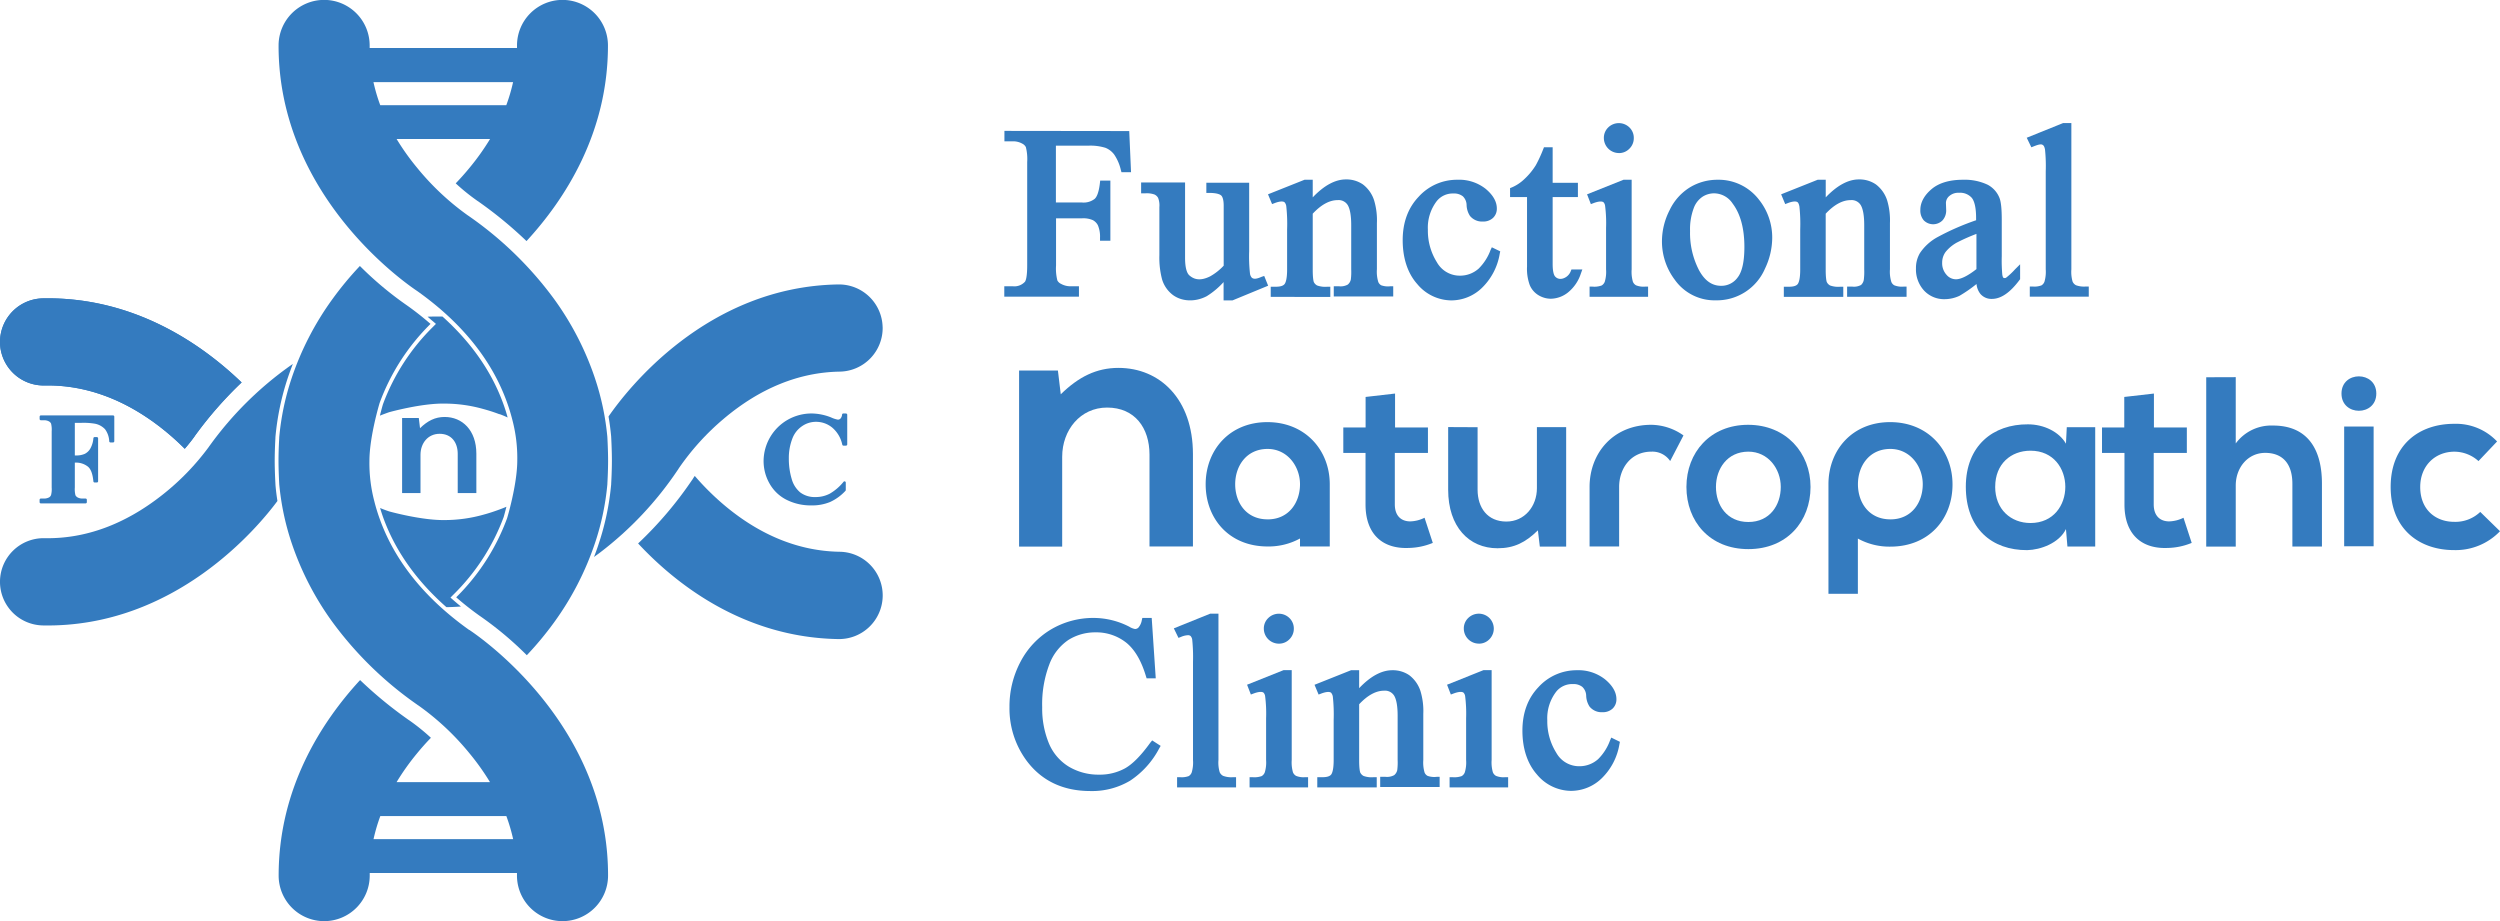 <svg id="Combined" xmlns="http://www.w3.org/2000/svg" viewBox="0 0 736.69 271.49"><title>FNC-logo-full-stacked-blue-01</title><g id="type_stacked" data-name="type stacked"><g id="Clinic"><path d="M359.54,1629.9c-2.71,3.77-5.21,6.3-7.43,7.54a15.41,15.41,0,0,1-7.66,1.86,17,17,0,0,1-8.93-2.37,14.63,14.63,0,0,1-5.82-6.79,26.92,26.92,0,0,1-2-10.73,33,33,0,0,1,2.11-12.62,15,15,0,0,1,5.61-7.18,14.82,14.82,0,0,1,8-2.24,14.2,14.2,0,0,1,9,3c2.51,2,4.48,5.32,5.85,9.91l.2.64h2.69l-1.19-17.8h-2.76l-.16.69a4.51,4.51,0,0,1-1,2.16,1.39,1.39,0,0,1-1,.41,4.66,4.66,0,0,1-1.68-.67,23.12,23.12,0,0,0-10.48-2.59,24.5,24.5,0,0,0-12.56,3.37,24,24,0,0,0-9,9.51,28,28,0,0,0-3.27,13.38,25.86,25.86,0,0,0,5,15.75c4.45,6,10.79,9,18.86,9a21.89,21.89,0,0,0,11.69-3.05,25.7,25.7,0,0,0,8.58-9.53l.42-.73-2.5-1.61Z" transform="translate(-20.59 -1411.03)" fill="#347bbf"/><path d="M381,1639.65a2.23,2.23,0,0,1-1-1.08,10,10,0,0,1-.36-3.59v-43.11h-2.45l-10.7,4.32,1.37,2.81.77-.3a5.74,5.74,0,0,1,2-.49,1.17,1.17,0,0,1,.8.24,2.07,2.07,0,0,1,.49,1.18,51,51,0,0,1,.22,6.44V1635a10.25,10.25,0,0,1-.38,3.64,2.13,2.13,0,0,1-.87,1.08,5.91,5.91,0,0,1-2.55.33h-.89v3h17.38v-3h-.89A6.86,6.86,0,0,1,381,1639.65Z" transform="translate(-20.59 -1411.03)" fill="#347bbf"/><path d="M397.45,1600.7a4.23,4.23,0,0,0,3.12-1.31,4.32,4.32,0,0,0,1.28-3.12,4.27,4.27,0,0,0-1.29-3.11,4.45,4.45,0,0,0-6.25,0,4.23,4.23,0,0,0-1.3,3.11,4.44,4.44,0,0,0,4.44,4.43Z" transform="translate(-20.59 -1411.03)" fill="#347bbf"/><path d="M402.51,1639.66a2.13,2.13,0,0,1-.92-1.06,10.7,10.7,0,0,1-.36-3.63v-26.46h-2.42l-10.74,4.29,1.12,2.89.83-.31c1.43-.53,2.47-.6,2.91-.23a1.86,1.86,0,0,1,.46,1,40.54,40.54,0,0,1,.29,6.53V1635a10.09,10.09,0,0,1-.39,3.63,2.21,2.21,0,0,1-.9,1.09,6.33,6.33,0,0,1-2.69.33h-.89v3h17.24v-3h-.89A5.79,5.79,0,0,1,402.51,1639.66Z" transform="translate(-20.59 -1411.03)" fill="#347bbf"/><path d="M441.26,1639.66a2,2,0,0,1-.87-.95A10.4,10.4,0,0,1,440,1635v-13.59a20.29,20.29,0,0,0-.82-6.7,9.57,9.57,0,0,0-3.31-4.71,8.56,8.56,0,0,0-5-1.47c-3.15,0-6.43,1.77-9.77,5.29v-5.29h-2.39l-10.76,4.29,1.2,2.88.81-.31c1.39-.52,2.43-.6,2.88-.22a2.32,2.32,0,0,1,.51,1.21,48.78,48.78,0,0,1,.24,6.8V1635c0,2.78-.43,3.82-.69,4.2-.39.57-1.25.85-2.56.85h-1.58v3h17.52v-3h-.89a6.93,6.93,0,0,1-3-.37,2.28,2.28,0,0,1-1-1.08c0-.1-.29-.73-.29-3.6v-16.44c2.47-2.64,4.94-4,7.34-4a3.16,3.16,0,0,1,3,1.51c.67,1.17,1,3.14,1,5.87v13a18.12,18.12,0,0,1-.11,3,2.64,2.64,0,0,1-.91,1.51,4.41,4.41,0,0,1-2.57.49h-1.55v3h17.52v-3H444A5.91,5.91,0,0,1,441.26,1639.66Z" transform="translate(-20.59 -1411.03)" fill="#347bbf"/><path d="M456.37,1600.7a4.22,4.22,0,0,0,3.12-1.31,4.43,4.43,0,0,0,0-6.24,4.46,4.46,0,0,0-6.26,0,4.23,4.23,0,0,0-1.29,3.11,4.44,4.44,0,0,0,4.43,4.43Z" transform="translate(-20.59 -1411.03)" fill="#347bbf"/><path d="M461.42,1639.66a2.15,2.15,0,0,1-.92-1.06,10.55,10.55,0,0,1-.36-3.63v-26.46h-2.42L447,1612.8l1.12,2.89.83-.31c1.43-.53,2.47-.6,2.91-.23a1.85,1.85,0,0,1,.47,1,41.45,41.45,0,0,1,.29,6.53V1635a10,10,0,0,1-.39,3.63,2.21,2.21,0,0,1-.9,1.09,6.39,6.39,0,0,1-2.69.33h-.89v3H465v-3h-.89A5.8,5.8,0,0,1,461.42,1639.66Z" transform="translate(-20.59 -1411.03)" fill="#347bbf"/><path d="M495.39,1628.38l-.37.86a15,15,0,0,1-3.48,5.47,8.21,8.21,0,0,1-5.53,2.11,7.68,7.68,0,0,1-6.81-3.95,17.46,17.46,0,0,1-2.66-9.58,12.84,12.84,0,0,1,2.62-8.43,6,6,0,0,1,4.91-2.25,4.17,4.17,0,0,1,2.78.82A3.69,3.69,0,0,1,488,1616a6.2,6.2,0,0,0,1,3.25,4.56,4.56,0,0,0,3.79,1.65,4.19,4.19,0,0,0,3-1.07,3.7,3.7,0,0,0,1.12-2.77c0-2.05-1.13-4-3.35-5.84a12.64,12.64,0,0,0-8.28-2.69,15.18,15.18,0,0,0-11.36,5c-3.13,3.28-4.71,7.59-4.71,12.81s1.44,9.69,4.26,12.89a13.18,13.18,0,0,0,10.12,4.85,13,13,0,0,0,8.9-3.62,18.13,18.13,0,0,0,5.31-10.15l.14-.68Z" transform="translate(-20.59 -1411.03)" fill="#347bbf"/></g><g id="Naturopathic"><path d="M431.68,1527v10h9.69v7.49h-9.76v15.18c0,3.34,1.85,5,4.56,5a10,10,0,0,0,4.2-1.07l2.43,7.41a19.62,19.62,0,0,1-7.2,1.49c-7.62.29-12.62-4.07-12.62-12.82v-15.18h-6.55V1537H423v-9Z" transform="translate(-20.59 -1411.03)" fill="#347bbf"/><path d="M456,1536.92v18.4c0,5.34,2.93,9.4,8.48,9.4,5.35,0,9-4.47,9-9.83v-18h8.62v35.22h-7.76l-.57-4.8c-3.64,3.57-7,5.28-11.9,5.28-8.41,0-14.54-6.34-14.54-17.24v-18.47Z" transform="translate(-20.59 -1411.03)" fill="#347bbf"/><path d="M516.67,1539.34l-3.92,7.55a6.31,6.31,0,0,0-5.49-2.77c-6.27,0-9.55,5.13-9.55,10.4v17.54H489v-17.54c0-10,7-18.31,18.18-18.31A16.69,16.69,0,0,1,516.67,1539.34Z" transform="translate(-20.59 -1411.03)" fill="#347bbf"/><path d="M554.11,1554.52c0,10.13-6.92,18.32-18.32,18.32s-18.25-8.19-18.25-18.32,7-18.31,18.18-18.31S554.11,1544.48,554.11,1554.52Zm-27.87,0c0,5.36,3.21,10.33,9.55,10.33s9.55-5,9.55-10.33-3.7-10.4-9.55-10.4C529.52,1544.13,526.24,1549.25,526.24,1554.52Z" transform="translate(-20.59 -1411.03)" fill="#347bbf"/><path d="M629.62,1536.92H638v35.15h-8.19l-.43-5.14c-2,4.14-7.49,6.13-11.41,6.21-10.41.06-18.1-6.35-18.1-18.68,0-12.12,8.05-18.46,18.32-18.39,4.7,0,9.19,2.21,11.19,5.7Zm-21.1,17.53c0,6.7,4.64,10.7,10.41,10.7,13.68,0,13.68-21.31,0-21.31C613.16,1543.84,608.53,1547.75,608.53,1554.45Z" transform="translate(-20.59 -1411.03)" fill="#347bbf"/><path d="M655.3,1527v10H665v7.49h-9.76v15.18c0,3.34,1.85,5,4.56,5a10.05,10.05,0,0,0,4.21-1.07l2.42,7.41a19.58,19.58,0,0,1-7.2,1.49c-7.62.29-12.61-4.07-12.61-12.82v-15.18H640V1537h6.56v-9Z" transform="translate(-20.59 -1411.03)" fill="#347bbf"/><path d="M679.41,1522.17v19.53a13,13,0,0,1,11-5.27c10,0,14.4,6.77,14.4,17.1v18.54h-8.71V1553.6c0-6.42-3.34-9.12-8-9.12-5.13,0-8.69,4.34-8.69,9.62v18h-8.7v-49.9Z" transform="translate(-20.59 -1411.03)" fill="#347bbf"/><path d="M720.83,1527c0,6.77-10.26,6.77-10.26,0S720.83,1520.25,720.83,1527Zm-9.47,45h8.68v-35.28h-8.68Z" transform="translate(-20.59 -1411.03)" fill="#347bbf"/><path d="M757.28,1567.57a18.11,18.11,0,0,1-13.54,5.56c-10.2,0-18.68-6.14-18.68-18.61s8.48-18.6,18.68-18.6a16.67,16.67,0,0,1,12.68,5.2l-5.48,5.78a10.65,10.65,0,0,0-7.06-2.77c-5.84,0-10.11,4.27-10.11,10.4,0,6.71,4.55,10.27,10,10.27a10.57,10.57,0,0,0,7.69-2.92Z" transform="translate(-20.59 -1411.03)" fill="#347bbf"/><path d="M359.32,1572.06V1545c0-7.87-4.31-13.87-12.5-13.87-7.88,0-13.23,6.62-13.23,14.5v26.47H320.89v-51.88h11.44l.84,7c5.25-5.14,10.51-7.78,17-7.78,12.18,0,21.95,9.15,21.95,25.42v27.2Z" transform="translate(-20.59 -1411.03)" fill="#347bbf"/><path d="M577.56,1535.42c-11.19,0-18.17,8.27-18.17,18.32V1586h8.67v-16.27a19.21,19.21,0,0,0,9.57,2.38c11.41,0,18.32-8.19,18.32-18.32S588.76,1535.42,577.56,1535.42Zm.07,28.65c-6.34,0-9.55-5-9.55-10.34s3.27-10.41,9.55-10.41c5.85,0,9.55,5.14,9.55,10.41S584,1564.08,577.63,1564.08Z" transform="translate(-20.59 -1411.03)" fill="#347bbf"/><path d="M394.05,1535.42c-11.19,0-18.18,8.27-18.18,18.32s6.85,18.32,18.25,18.32a19.29,19.29,0,0,0,9.55-2.35v2.35h8.77v-18.32C412.44,1543.7,405.24,1535.42,394.05,1535.42Zm.07,28.65c-6.35,0-9.55-5-9.55-10.34s3.28-10.41,9.55-10.41c5.84,0,9.55,5.14,9.55,10.41S400.47,1564.08,394.13,1564.08Z" transform="translate(-20.59 -1411.03)" fill="#347bbf"/></g><g id="Functional"><path d="M316.57,1449.6v3.07h2.56a5.52,5.52,0,0,1,2.76.72,2.33,2.33,0,0,1,1,1,14.36,14.36,0,0,1,.39,4.4v30.44c0,3.56-.46,4.55-.65,4.81a4.2,4.2,0,0,1-3.54,1.35h-2.56v3.06h22v-3.06H336a5.67,5.67,0,0,1-2.76-.72,2.28,2.28,0,0,1-1.07-1,14.35,14.35,0,0,1-.39-4.4v-13.91h7.69a7,7,0,0,1,3.15.54,3.52,3.52,0,0,1,1.51,1.56,8.57,8.57,0,0,1,.61,3.63v.88h3.05v-17.73h-3l-.09.79c-.34,2.93-1,4.13-1.55,4.61a5.3,5.3,0,0,1-3.72,1.06h-7.69v-16.74h9.5a15,15,0,0,1,5.11.63,6,6,0,0,1,2.58,2,13.49,13.49,0,0,1,1.95,4.54l.18.65h2.82l-.53-12.13Z" transform="translate(-20.59 -1411.03)" fill="#347bbf"/><path d="M392.31,1492.62c-1.17.51-2.18.8-2.84.24a2.23,2.23,0,0,1-.54-1.22,45.28,45.28,0,0,1-.24-6.58v-20.18H376.07v3l.87,0c2.42,0,3.24.51,3.52.77s.72,1,.72,3v17.67a16.62,16.62,0,0,1-4,3.15c-2.78,1.38-4.66,1-6.13-.31-.57-.51-1.25-1.83-1.25-5.18v-22.19H356.85V1468l1.24,0a6.75,6.75,0,0,1,2.71.35,2.34,2.34,0,0,1,1.06,1,6.07,6.07,0,0,1,.37,2.7v14.21a25,25,0,0,0,.81,7.15,9,9,0,0,0,3,4.41c2.75,2.16,6.83,2.25,10.16.48a23.07,23.07,0,0,0,4.95-4.15v5.4h2.63l10.5-4.33-1.16-2.88Z" transform="translate(-20.59 -1411.03)" fill="#347bbf"/><path d="M427.6,1495.1a2,2,0,0,1-.87-1,10.4,10.4,0,0,1-.4-3.73v-13.59a20.24,20.24,0,0,0-.82-6.7,9.57,9.57,0,0,0-3.31-4.71,8.56,8.56,0,0,0-5-1.47c-3.15,0-6.43,1.77-9.78,5.29V1464H405l-10.76,4.29,1.2,2.88.81-.31c1.37-.52,2.43-.6,2.88-.21a2.18,2.18,0,0,1,.5,1.2,47.51,47.51,0,0,1,.24,6.8v11.81c0,2.78-.43,3.82-.7,4.21-.38.56-1.24.85-2.55.85h-1.58v3H412.6v-3h-.89a7,7,0,0,1-3-.37,2.27,2.27,0,0,1-1-1.08c0-.1-.29-.72-.29-3.6V1474c2.47-2.64,4.93-4,7.34-4a3.15,3.15,0,0,1,3,1.51c.67,1.17,1,3.14,1,5.87v13a18.06,18.06,0,0,1-.11,3,2.65,2.65,0,0,1-.92,1.52,4.36,4.36,0,0,1-2.56.49h-1.55v3h17.52v-3h-.89A5.93,5.93,0,0,1,427.6,1495.1Z" transform="translate(-20.59 -1411.03)" fill="#347bbf"/><path d="M459.83,1484.68a15,15,0,0,1-3.48,5.47,8.18,8.18,0,0,1-5.53,2.11,7.7,7.7,0,0,1-6.81-3.95,17.46,17.46,0,0,1-2.66-9.58,12.86,12.86,0,0,1,2.61-8.43,6,6,0,0,1,4.91-2.25,4.17,4.17,0,0,1,2.78.82,3.69,3.69,0,0,1,1.11,2.54,6.17,6.17,0,0,0,1,3.25,4.57,4.57,0,0,0,3.79,1.65,4.16,4.16,0,0,0,3-1.07,3.69,3.69,0,0,0,1.12-2.77c0-2.05-1.13-4-3.35-5.84A12.64,12.64,0,0,0,450,1464a15.2,15.2,0,0,0-11.36,5c-3.13,3.28-4.71,7.59-4.71,12.81s1.43,9.7,4.26,12.89a13.18,13.18,0,0,0,10.12,4.85,13,13,0,0,0,8.9-3.62,18.15,18.15,0,0,0,5.32-10.15l.14-.68-2.47-1.2Z" transform="translate(-20.59 -1411.03)" fill="#347bbf"/><path d="M483.46,1490.93a3.62,3.62,0,0,1-1.34,1.7c-1.21.81-2.51.79-3.32-.18-.25-.31-.68-1.19-.68-3.61V1469.1h7.44v-4.21h-7.44v-10.46h-2.56l-.22.56a40,40,0,0,1-2.16,4.69,19.79,19.79,0,0,1-3.41,4.14,12.38,12.38,0,0,1-3.64,2.42l-.56.22v2.64h5v20.51a13.94,13.94,0,0,0,.81,5.45,6.35,6.35,0,0,0,2.63,3,7.07,7.07,0,0,0,3.57,1,8.35,8.35,0,0,0,5.13-1.91,11.85,11.85,0,0,0,3.73-5.53l.43-1.19h-3.21Z" transform="translate(-20.59 -1411.03)" fill="#347bbf"/><path d="M502.68,1495.1a2.15,2.15,0,0,1-.92-1.06,10.61,10.61,0,0,1-.36-3.63V1464H499l-10.74,4.29,1.12,2.89.82-.31c1.41-.53,2.47-.6,2.91-.23a1.86,1.86,0,0,1,.46,1,40.55,40.55,0,0,1,.29,6.53v12.27a10,10,0,0,1-.39,3.63,2.23,2.23,0,0,1-.9,1.08,6.16,6.16,0,0,1-2.69.34H489v3h17.24v-3h-.89A5.82,5.82,0,0,1,502.68,1495.1Z" transform="translate(-20.59 -1411.03)" fill="#347bbf"/><path d="M497.63,1456.14a4.22,4.22,0,0,0,3.12-1.31,4.3,4.3,0,0,0,1.28-3.13,4.25,4.25,0,0,0-1.28-3.11,4.47,4.47,0,0,0-6.26,0,4.25,4.25,0,0,0-1.28,3.11,4.44,4.44,0,0,0,4.43,4.43Z" transform="translate(-20.59 -1411.03)" fill="#347bbf"/><path d="M526.65,1464a15.61,15.61,0,0,0-8,2.19,15.8,15.8,0,0,0-6.06,6.76,20.17,20.17,0,0,0-2.26,9.11,18.71,18.71,0,0,0,3.75,11.37,14.38,14.38,0,0,0,12.15,6.1,15.45,15.45,0,0,0,14.46-9.34,21.27,21.27,0,0,0,2.13-9,17.83,17.83,0,0,0-3.91-11.33A15,15,0,0,0,526.65,1464Zm-1.08,4a6.62,6.62,0,0,1,5.58,3c2.31,3.06,3.47,7.37,3.47,12.81,0,4.29-.67,7.32-2,9a5.89,5.89,0,0,1-4.86,2.44c-2.68,0-4.81-1.49-6.5-4.58a23.79,23.79,0,0,1-2.65-11.56,17.69,17.69,0,0,1,1.07-6.71,6.88,6.88,0,0,1,2.64-3.42A6.39,6.39,0,0,1,525.57,1468Z" transform="translate(-20.59 -1411.03)" fill="#347bbf"/><path d="M578.79,1495.1a2,2,0,0,1-.87-1,10.25,10.25,0,0,1-.41-3.73v-13.59a20.43,20.43,0,0,0-.82-6.7,9.58,9.58,0,0,0-3.32-4.71,8.55,8.55,0,0,0-5-1.47c-3.15,0-6.43,1.77-9.78,5.29V1464h-2.38l-10.76,4.29,1.2,2.88.81-.31c1.37-.52,2.43-.6,2.87-.21.09.08.33.35.5,1.2a47.65,47.65,0,0,1,.24,6.8v11.81c0,2.78-.43,3.82-.69,4.21-.38.56-1.24.85-2.55.85h-1.59v3h17.52v-3h-.89a7,7,0,0,1-3-.37,2.29,2.29,0,0,1-1-1.08c0-.1-.29-.72-.29-3.6V1474c2.47-2.64,4.94-4,7.35-4a3.16,3.16,0,0,1,3,1.51c.67,1.17,1,3.14,1,5.87v13a18.78,18.78,0,0,1-.11,3A2.66,2.66,0,0,1,569,1495a4.35,4.35,0,0,1-2.56.49h-1.55v3h17.52v-3h-.89A5.94,5.94,0,0,1,578.79,1495.1Z" transform="translate(-20.59 -1411.03)" fill="#347bbf"/><path d="M611.77,1492.84a.76.76,0,0,1-.87,0s-.16-.16-.28-.85a46.65,46.65,0,0,1-.16-5.43v-10.81c0-3.23-.23-5.34-.7-6.46a7.5,7.5,0,0,0-3.43-3.81A15.88,15.88,0,0,0,599,1464c-3.87,0-7,.91-9.15,2.7s-3.38,3.92-3.38,6.18a4.4,4.4,0,0,0,1,3.07,3.89,3.89,0,0,0,5.55,0,4.35,4.35,0,0,0,1.06-3.1l-.07-2a2.7,2.7,0,0,1,1-2.06,4,4,0,0,1,2.87-.95,4.57,4.57,0,0,1,3.72,1.46c.59.7,1.3,2.29,1.3,6v.63a74.41,74.41,0,0,0-11.29,4.93,14.67,14.67,0,0,0-5.26,4.75,8.53,8.53,0,0,0-1.17,4.49,9.21,9.21,0,0,0,2.38,6.55,8.06,8.06,0,0,0,6.08,2.54,10.36,10.36,0,0,0,4.38-1,40,40,0,0,0,5-3.47,5.57,5.57,0,0,0,1.13,2.9,4.26,4.26,0,0,0,3.39,1.49c2.68,0,5.35-1.82,8.15-5.57l.18-.24v-4.39l-1.52,1.51A20.31,20.31,0,0,1,611.77,1492.84ZM603,1479.95v10.38c-2.55,2-4.58,3-6.06,3a3.67,3.67,0,0,1-2.78-1.35,5.06,5.06,0,0,1-1.26-3.56,5.27,5.27,0,0,1,1-3.13,11,11,0,0,1,3.64-2.94A56,56,0,0,1,603,1479.95Z" transform="translate(-20.59 -1411.03)" fill="#347bbf"/><path d="M632.33,1495.08a2.23,2.23,0,0,1-1-1.07,10.35,10.35,0,0,1-.36-3.6V1447.3h-2.45l-10.7,4.32,1.36,2.81.77-.3c2.07-.82,2.38-.57,2.76-.25.09.07.32.34.49,1.18a46.7,46.7,0,0,1,.22,6.44v28.91a10.37,10.37,0,0,1-.38,3.64,2.14,2.14,0,0,1-.87,1.07,5.76,5.76,0,0,1-2.56.34h-.89v3h17.38v-3h-.89A6.8,6.8,0,0,1,632.33,1495.08Z" transform="translate(-20.59 -1411.03)" fill="#347bbf"/></g></g><g id="Logo"><path d="M53.89,1533.44H32.64a.37.37,0,0,0-.37.37v.69a.37.37,0,0,0,.37.37h.84a3,3,0,0,1,1.49.31,1.49,1.49,0,0,1,.67.67,7.42,7.42,0,0,1,.18,2.27v16.57a6.82,6.82,0,0,1-.18,2.2,1.34,1.34,0,0,1-.59.71,3.17,3.17,0,0,1-1.58.34h-.84a.37.37,0,0,0-.37.37v.69a.37.37,0,0,0,.37.37H45.81a.37.37,0,0,0,.37-.37v-.69a.37.37,0,0,0-.37-.37H45a3,3,0,0,1-1.5-.31,1.6,1.6,0,0,1-.68-.67,7.43,7.43,0,0,1-.18-2.27v-7.34H43a5.56,5.56,0,0,1,3.34,1.07c1,.69,1.55,2.2,1.77,4.46a.37.37,0,0,0,.37.33h.65a.37.37,0,0,0,.37-.37V1540.2a.37.37,0,0,0-.37-.37h-.65a.37.37,0,0,0-.37.33,7.41,7.41,0,0,1-.91,3.06,3.94,3.94,0,0,1-1.63,1.55,6.08,6.08,0,0,1-2.57.47h-.36v-9.61h2a20,20,0,0,1,4,.27,5.52,5.52,0,0,1,2.9,1.61,6.45,6.45,0,0,1,1.24,3.57.37.37,0,0,0,.36.33h.76a.37.37,0,0,0,.37-.37v-7.23a.37.37,0,0,0-.37-.37" transform="translate(-20.59 -1411.03)" fill="#347bbf"/><path d="M269.82,1532.87h-.73a.37.37,0,0,0-.36.32,2,2,0,0,1-.46,1.17,1.05,1.05,0,0,1-.77.33,7.93,7.93,0,0,1-2-.65,15.91,15.91,0,0,0-5.74-1.17,14.24,14.24,0,0,0-7,1.83,14.11,14.11,0,0,0-7.16,12.18,13.36,13.36,0,0,0,1.75,6.63,11.82,11.82,0,0,0,5,4.79,15.82,15.82,0,0,0,7.33,1.66,13.8,13.8,0,0,0,5.51-1,14.16,14.16,0,0,0,4.53-3.29.37.37,0,0,0,.1-.26v-2.17a.37.37,0,0,0-.24-.35.38.38,0,0,0-.41.11,14.75,14.75,0,0,1-4.06,3.5,8.91,8.91,0,0,1-4.19,1,7.13,7.13,0,0,1-4.49-1.34,7.88,7.88,0,0,1-2.55-4,20.66,20.66,0,0,1-.84-6.05,15.81,15.81,0,0,1,1.14-6.1,7.62,7.62,0,0,1,2.75-3.39,7.17,7.17,0,0,1,4.12-1.29,7.46,7.46,0,0,1,4.82,1.74,9,9,0,0,1,2.92,5,.37.37,0,0,0,.36.28h.73a.37.37,0,0,0,.37-.37v-8.73a.37.37,0,0,0-.37-.37" transform="translate(-20.59 -1411.03)" fill="#347bbf"/><path d="M101.77,1553.93v0s-.23-3.85-.23-7.12c0-3.09.19-6.34.21-6.71v-.25a77.4,77.4,0,0,1,3.68-17.58q.68-2,1.46-4l-.84.58a101.81,101.81,0,0,0-23.62,23.44l-.14.18-.17.26a73.22,73.22,0,0,1-13.75,14.18c-11,8.66-22.63,12.94-34.67,12.71a12.86,12.86,0,0,0-13.11,12.62v0a12.86,12.86,0,0,0,12.62,13.09c39,.74,63.62-29.22,69.13-36.67-.24-1.56-.44-3.12-.57-4.66" transform="translate(-20.59 -1411.03)" fill="#347bbf"/><path d="M172.94,1547.55s0-.06,0-.17" transform="translate(-20.59 -1411.03)" fill="#347bbf"/><path d="M155.47,1556.32v-11.55c0-3.36-1.84-5.91-5.33-5.91s-5.64,2.82-5.64,6.18v11.28h-5.42v-22.11H144l.36,3c2.24-2.19,4.48-3.31,7.25-3.31,5.19,0,9.35,3.89,9.35,10.83v11.59Z" transform="translate(-20.59 -1411.03)" fill="#347bbf"/><path d="M91.82,1523.76c-11.67-11.24-31.71-25.32-58.61-24.81A12.87,12.87,0,0,0,20.59,1512v0a12.87,12.87,0,0,0,13.11,12.62c12-.23,23.71,4.05,34.67,12.71a75.76,75.76,0,0,1,6.66,5.94c1.67-1.94,2.63-3.29,2.83-3.57l.24-.36.22-.29a113.69,113.69,0,0,1,13.51-15.36" transform="translate(-20.59 -1411.03)" fill="#347bbf"/><path d="M91.82,1523.76c-11.67-11.24-31.71-25.32-58.61-24.81A12.87,12.87,0,0,0,20.59,1512v0a12.87,12.87,0,0,0,13.11,12.62c12-.23,23.71,4.05,34.67,12.71a75.76,75.76,0,0,1,6.66,5.94c1.67-1.94,2.63-3.29,2.83-3.57l.24-.36.22-.29a113.69,113.69,0,0,1,13.51-15.36" transform="translate(-20.59 -1411.03)" fill="#347bbf"/><path d="M208.63,1571.18c11,11.81,31,27.72,59,28.17a12.87,12.87,0,0,0,13.07-12.64v0A12.87,12.87,0,0,0,268,1573.62c-12-.19-23.56-4.88-34.21-13.92a77.59,77.59,0,0,1-8.47-8.43l-.41.61-.22.37-.21.29a111.55,111.55,0,0,1-15.86,18.64" transform="translate(-20.59 -1411.03)" fill="#347bbf"/><path d="M158.87,1596.68c-13.06-9.29-22-20.36-26.45-32.92-.63-1.76-1.13-3.44-1.52-5a44.18,44.18,0,0,1-1.45-11.88c0-7.2,3-17.09,3-17.09a63.41,63.41,0,0,1,15-23.31,86.48,86.48,0,0,0-6.81-5.37,100.57,100.57,0,0,1-14-11.7,96.89,96.89,0,0,0-8,9.64,86.62,86.62,0,0,0-12.15,23.53,76.41,76.41,0,0,0-3.62,17.33v.19s-.21,3.41-.21,6.68.22,7,.22,7a76.68,76.68,0,0,0,3.61,17.14,86.69,86.69,0,0,0,12.15,23.53,106.26,106.26,0,0,0,24.88,24.22l.19.14.27.17a76.58,76.58,0,0,1,15,14.09,71.17,71.17,0,0,1,6,8.44H137.45a71.2,71.2,0,0,1,6-8.44c1.38-1.69,2.77-3.23,4.12-4.63a60.49,60.49,0,0,0-6.37-5.14l-.37-.24-.3-.22a120.56,120.56,0,0,1-13.83-11.41c-11.33,12.29-24,31.83-24,57.63a13.43,13.43,0,0,0,13.43,13.41h0a13.43,13.43,0,0,0,13.41-13.45c0-.24,0-.48,0-.73h43.39c0,.25,0,.49,0,.73a13.43,13.43,0,0,0,13.41,13.45h0a13.43,13.43,0,0,0,13.43-13.41c.06-43.92-36.83-69.71-40.91-72.43m-28.2,61.67a51.79,51.79,0,0,1,2-6.79H169.8a52.32,52.32,0,0,1,2,6.79Z" transform="translate(-20.59 -1411.03)" fill="#347bbf"/><path d="M195.94,1522.58a86.52,86.52,0,0,0-12.14-23.53,106.23,106.23,0,0,0-24.88-24.23l-.19-.14-.27-.17a76.65,76.65,0,0,1-15-14.09,70.78,70.78,0,0,1-6-8.43H165a71.14,71.14,0,0,1-6,8.43c-1.38,1.69-2.77,3.23-4.12,4.64a61,61,0,0,0,6.36,5.14l.37.24.3.22a120.27,120.27,0,0,1,13.83,11.41c11.33-12.29,24-31.83,24-57.63A13.43,13.43,0,0,0,186.35,1411h0a13.43,13.43,0,0,0-13.41,13.45c0,.24,0,.48,0,.73H129.52c0-.24,0-.48,0-.73A13.43,13.43,0,0,0,116.11,1411h0a13.43,13.43,0,0,0-13.43,13.41c-.06,43.92,36.83,69.71,40.92,72.43,13.06,9.29,22,20.36,26.45,32.92.63,1.76,1.12,3.43,1.52,5a44.18,44.18,0,0,1,1.45,11.89c0,7.2-3,17.09-3,17.09a63.4,63.4,0,0,1-15,23.3,86.27,86.27,0,0,0,6.81,5.38,100.48,100.48,0,0,1,14,11.69,96.89,96.89,0,0,0,8-9.63A86.58,86.58,0,0,0,195.94,1571a76.24,76.24,0,0,0,3.63-17.32v-.19s.21-3.41.21-6.68-.22-7.05-.22-7.05a76.6,76.6,0,0,0-3.61-17.14m-24.17-87.38a51.7,51.7,0,0,1-2,6.79H132.64a51.7,51.7,0,0,1-2-6.79Z" transform="translate(-20.59 -1411.03)" fill="#347bbf"/><path d="M167.81,1533.06c.8.3,1.59.62,2.37,1-.35-1.29-.75-2.58-1.21-3.85-3.42-9.55-9.44-18.23-18-25.91-1.72,0-3.36,0-4.38.06.53.44,1,.89,1.56,1.33l.9.78-.84.85a62.42,62.42,0,0,0-14.78,22.86c-.06.2-.43,1.47-.89,3.33.88-.35,1.77-.68,2.67-1,0,0,9.53-2.68,16.42-2.55a42.22,42.22,0,0,1,11.36,1.59c1.48.4,3.08.9,4.76,1.54" transform="translate(-20.59 -1411.03)" fill="#347bbf"/><path d="M280.68,1507.49a12.87,12.87,0,0,0-13.07-12.64c-38.76.62-62.25,31-67.7,38.91q.5,2.94.77,5.87v0s.22,3.85.22,7.12c0,3.09-.18,6.34-.21,6.71v.25a77.27,77.27,0,0,1-3.68,17.58q-.64,2-1.39,3.87c.63-.45,1.25-.9,1.87-1.37a101.82,101.82,0,0,0,22.79-24.24l.13-.18.16-.27a73.35,73.35,0,0,1,13.25-14.64c10.65-9,22.16-13.72,34.21-13.92a12.87,12.87,0,0,0,12.66-13.07Z" transform="translate(-20.59 -1411.03)" fill="#347bbf"/><path d="M132.6,1560.74c.26.89.55,1.77.86,2.65,3.51,9.82,9.78,18.72,18.67,26.55,1.48,0,3-.1,4.29-.18-.75-.61-1.48-1.23-2.19-1.85l-.9-.79.84-.84A62.45,62.45,0,0,0,169,1563.42c.06-.19.39-1.35.82-3.06-.65.28-1.31.54-2,.79-1.68.63-3.27,1.14-4.76,1.54a42.22,42.22,0,0,1-11.36,1.59c-6.9.12-16.43-2.55-16.43-2.55-.9-.3-1.78-.63-2.66-1" transform="translate(-20.59 -1411.03)" fill="#347bbf"/></g></svg>